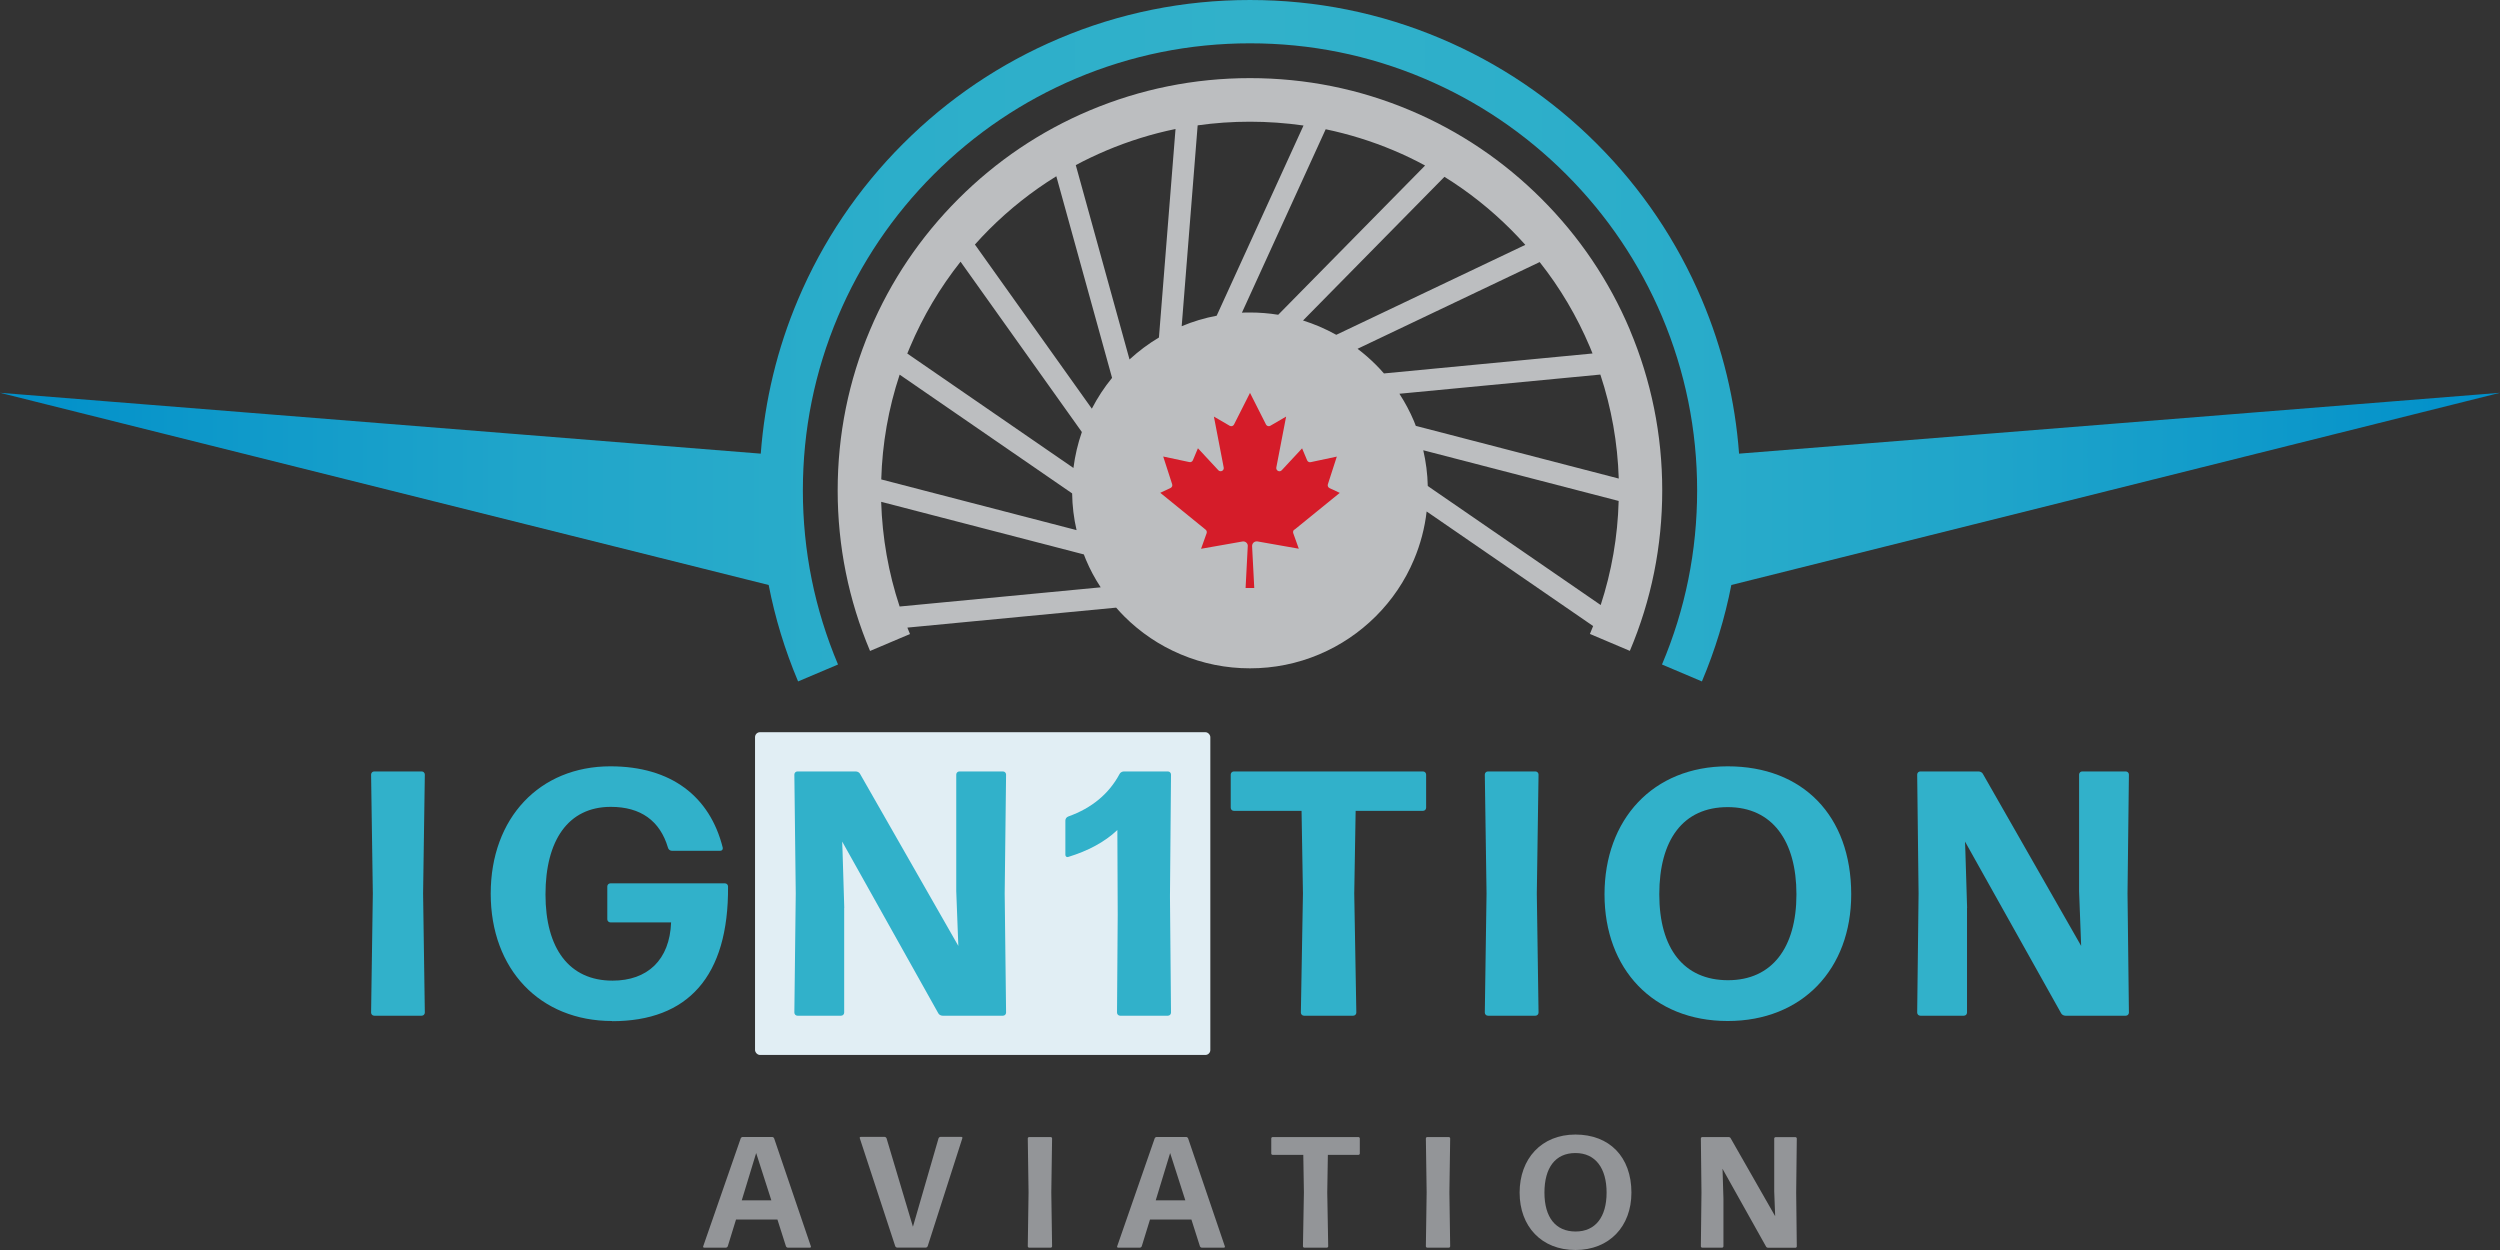 <?xml version="1.0" encoding="UTF-8" standalone="yes"?>
<svg id="Layer_1" xmlns="http://www.w3.org/2000/svg" xmlns:xlink="http://www.w3.org/1999/xlink" viewBox="0 0 288 144">
  <rect x="0" y="0" width="288" height="144" fill="#333333" stroke="none"/>
  <defs>
    <style>.cls-1{fill:url(#linear-gradient);}.cls-1,.cls-2,.cls-3,.cls-4,.cls-5,.cls-6{stroke-width:0px;}.cls-2{fill:#d51c29;}.cls-3{fill:#e1eef4;}.cls-4{fill:#bcbec0;}.cls-5{fill:#31b1ca;}.cls-6{fill:#939598;}</style>
    <linearGradient id="linear-gradient" x1="0" y1="39.25" x2="288" y2="39.25" gradientUnits="userSpaceOnUse">
      <stop offset="0" stop-color="#008fca"/>
      <stop offset=".07" stop-color="#0b97ca"/>
      <stop offset=".21" stop-color="#20a5ca"/>
      <stop offset=".36" stop-color="#2caeca"/>
      <stop offset=".5" stop-color="#31b1ca"/>
      <stop offset=".64" stop-color="#2caeca"/>
      <stop offset=".79" stop-color="#20a5ca"/>
      <stop offset=".93" stop-color="#0b97ca"/>
      <stop offset="1" stop-color="#008fca"/>
    </linearGradient>
  </defs>
  <rect class="cls-3" x="86.98" y="84.35" width="52.45" height="37.18" rx=".57" ry=".57"/>
  <path class="cls-5" d="m43.11,117.01c-.2,0-.36-.16-.36-.36l.2-13.71-.2-13.71c0-.2.16-.36.36-.36h5.47c.2,0,.36.16.36.36l-.2,13.71.2,13.71c0,.2-.16.36-.36.36h-5.47Z"/>
  <path class="cls-5" d="m70.52,117.62c-8.32,0-13.99-5.95-13.99-14.67s5.63-14.67,13.79-14.67c6.99,0,11.46,3.46,12.94,9.37.04.2-.08.36-.28.36h-5.59c-.2,0-.4-.16-.44-.36-.92-3.1-3.14-4.7-6.59-4.7-4.9,0-7.52,3.86-7.52,10.09s2.73,9.93,7.72,9.93c4.02,0,6.59-2.37,6.75-6.71h-6.99c-.2,0-.36-.16-.36-.36v-3.78c0-.2.16-.36.36-.36h13.19c.2,0,.36.16.36.36.08,10.41-4.66,15.52-13.35,15.52Z"/>
  <path class="cls-5" d="m97.25,104.59v12.06c0,.2-.16.36-.36.36h-5.02c-.2,0-.36-.16-.36-.36l.16-13.71-.16-13.71c0-.2.16-.36.36-.36h6.71c.2,0,.44.12.52.32l11.3,19.78-.24-6.31v-13.43c0-.2.16-.36.36-.36h5.02c.2,0,.36.16.36.36l-.16,13.71.16,13.71c0,.2-.16.36-.36.36h-6.95c-.2,0-.44-.12-.52-.32l-11.05-19.74.04,1.09.2,6.55Z"/>
  <path class="cls-5" d="m129.04,117.01c-.2,0-.36-.16-.36-.36l.08-11.26-.04-9.77c-1.49,1.41-3.42,2.41-5.63,3.09-.2.08-.36-.04-.36-.24v-3.94c0-.2.12-.4.36-.48,2.69-.96,4.66-2.61,5.87-4.86.08-.2.32-.32.52-.32h5.06c.2,0,.36.16.36.36l-.12,14.07.12,13.35c0,.2-.16.36-.36.36h-5.51Z"/>
  <path class="cls-5" d="m150.22,117.01c-.2,0-.36-.16-.36-.36l.24-13.71-.16-9.53h-7.8c-.2,0-.36-.16-.36-.36v-3.82c0-.2.16-.36.36-.36h21.79c.2,0,.36.16.36.36v3.82c0,.2-.16.36-.36.36h-7.76l-.16,9.53.24,13.71c0,.2-.16.36-.36.36h-5.67Z"/>
  <path class="cls-5" d="m171.41,117.01c-.2,0-.36-.16-.36-.36l.2-13.71-.2-13.71c0-.2.16-.36.36-.36h5.47c.2,0,.36.16.36.36l-.2,13.71.2,13.71c0,.2-.16.36-.36.36h-5.47Z"/>
  <path class="cls-5" d="m199.03,117.62c-8.6,0-14.19-5.99-14.19-14.59s5.55-14.75,14.19-14.75,14.23,5.67,14.23,14.75c0,8.6-5.63,14.59-14.23,14.59Zm.04-4.7c5.06,0,7.88-3.74,7.88-9.89s-2.77-10.05-7.92-10.05-7.88,3.78-7.88,10.05,2.85,9.89,7.92,9.89Z"/>
  <path class="cls-5" d="m226.6,104.59v12.06c0,.2-.16.36-.36.36h-5.02c-.2,0-.36-.16-.36-.36l.16-13.71-.16-13.71c0-.2.16-.36.36-.36h6.71c.2,0,.44.12.52.32l11.3,19.78-.24-6.31v-13.43c0-.2.16-.36.36-.36h5.02c.2,0,.36.16.36.36l-.16,13.71.16,13.71c0,.2-.16.36-.36.36h-6.95c-.2,0-.44-.12-.52-.32l-11.05-19.74.04,1.09.2,6.55Z"/>
  <path class="cls-6" d="m90.76,143.73c-.09,0-.18-.07-.22-.16l-.98-3.08h-4.77l-.95,3.08c-.04.09-.13.16-.22.16h-2.5c-.09,0-.15-.07-.11-.16l4.32-12.43c.04-.09.13-.16.22-.16h3.41c.09,0,.18.07.22.16l4.23,12.43c.04.09-.02.16-.11.16h-2.53Zm-1.9-5.45l-1.75-5.45-1.66,5.45h3.41Z"/>
  <path class="cls-6" d="m106.87,143.56c-.04.09-.13.16-.22.16h-3.3c-.09,0-.18-.07-.22-.16l-4.08-12.43c-.04-.09.02-.16.11-.16h2.75c.09,0,.18.07.22.16l3.04,10.19,2.95-10.19c.04-.09.13-.16.22-.16h2.41c.09,0,.15.07.11.16l-3.99,12.43Z"/>
  <path class="cls-6" d="m118.56,143.73c-.09,0-.16-.07-.16-.16l.09-6.21-.09-6.21c0-.09.07-.16.16-.16h2.48c.09,0,.16.07.16.16l-.09,6.21.09,6.21c0,.09-.07.16-.16.16h-2.48Z"/>
  <path class="cls-6" d="m138.45,143.73c-.09,0-.18-.07-.22-.16l-.98-3.08h-4.77l-.95,3.08c-.04.09-.13.16-.22.16h-2.5c-.09,0-.15-.07-.11-.16l4.32-12.43c.04-.09.13-.16.22-.16h3.41c.09,0,.18.07.22.16l4.23,12.43c.04.09-.02.16-.11.16h-2.53Zm-1.9-5.45l-1.75-5.45-1.66,5.45h3.41Z"/>
  <path class="cls-6" d="m150.26,143.73c-.09,0-.16-.07-.16-.16l.11-6.21-.07-4.32h-3.53c-.09,0-.16-.07-.16-.16v-1.73c0-.09.07-.16.16-.16h9.88c.09,0,.16.07.16.16v1.73c0,.09-.07.16-.16.16h-3.52l-.07,4.32.11,6.21c0,.09-.07.16-.16.16h-2.57Z"/>
  <path class="cls-6" d="m164.42,143.73c-.09,0-.16-.07-.16-.16l.09-6.21-.09-6.21c0-.09.07-.16.16-.16h2.48c.09,0,.16.07.16.16l-.09,6.21.09,6.21c0,.09-.07.16-.16.16h-2.48Z"/>
  <path class="cls-6" d="m181.49,144c-3.9,0-6.43-2.71-6.43-6.61s2.51-6.69,6.43-6.69,6.45,2.57,6.45,6.69c0,3.9-2.55,6.61-6.45,6.61Zm.02-2.13c2.3,0,3.57-1.69,3.57-4.48s-1.26-4.56-3.59-4.56-3.57,1.71-3.57,4.56,1.29,4.48,3.59,4.48Z"/>
  <path class="cls-6" d="m198.54,138.1v5.47c0,.09-.07.16-.16.16h-2.28c-.09,0-.16-.07-.16-.16l.07-6.21-.07-6.21c0-.09.07-.16.16-.16h3.04c.09,0,.2.05.24.15l5.12,8.97-.11-2.86v-6.09c0-.09.07-.16.16-.16h2.28c.09,0,.16.07.16.16l-.07,6.21.07,6.21c0,.09-.07.16-.16.16h-3.15c-.09,0-.2-.05-.24-.15l-5.01-8.95.02.49.09,2.97Z"/>
  <path class="cls-1" d="m288,45.25l-87.66,7.01c-.45-6.13-1.89-12.09-4.29-17.75-2.85-6.73-6.92-12.77-12.11-17.96s-11.23-9.26-17.96-12.11c-6.97-2.95-14.37-4.44-21.99-4.44s-15.03,1.49-21.99,4.44c-6.73,2.85-12.77,6.92-17.96,12.11s-9.26,11.23-12.11,17.96c-2.4,5.67-3.83,11.62-4.29,17.75L0,45.25l88.55,22.14c.74,3.8,1.87,7.51,3.39,11.11l4.6-1.95c-2.68-6.35-4.05-13.09-4.05-20.05s1.36-13.7,4.05-20.05c2.59-6.13,6.31-11.64,11.04-16.37,4.73-4.73,10.24-8.44,16.37-11.04,6.35-2.68,13.09-4.05,20.05-4.05s13.7,1.36,20.05,4.05c6.13,2.59,11.64,6.31,16.37,11.04,4.73,4.73,8.44,10.24,11.04,16.37,2.68,6.35,4.05,13.09,4.05,20.05s-1.36,13.7-4.05,20.05l4.6,1.95c1.52-3.6,2.65-7.31,3.39-11.11l88.55-22.14Z"/>
  <path class="cls-4" d="m187.77,38.01c-2.39-5.66-5.82-10.74-10.18-15.1-4.36-4.36-9.44-7.79-15.1-10.18-5.86-2.48-12.08-3.73-18.49-3.73s-12.63,1.26-18.49,3.73c-5.66,2.39-10.74,5.82-15.1,10.18-4.36,4.36-7.79,9.44-10.18,15.1-2.48,5.86-3.73,12.08-3.73,18.49s1.26,12.63,3.73,18.49l4.6-1.95c-.1-.25-.2-.49-.3-.74l24.05-2.3c.3.34.6.67.92.99,1.88,1.88,4.07,3.36,6.52,4.39,2.53,1.07,5.21,1.61,7.98,1.61s5.45-.54,7.98-1.61c2.44-1.03,4.63-2.51,6.52-4.39,1.88-1.88,3.36-4.07,4.39-6.52.75-1.78,1.24-3.64,1.46-5.55l19.18,13.2c-.12.3-.24.61-.37.91l4.6,1.95c2.48-5.86,3.73-12.08,3.73-18.49s-1.26-12.63-3.73-18.49Zm-64.26,18.83c.02,1.44.19,2.85.51,4.23l-22.5-5.84c.12-4.14.83-8.18,2.12-12.07l19.87,13.68Zm39.38-8.32c-.47-1.11-1.03-2.16-1.68-3.16l23.15-2.21c1.28,3.86,1.99,7.87,2.12,11.98l-23.38-6.07c-.07-.18-.14-.36-.21-.54Zm20.58-7.8l-24.04,2.3c-.3-.35-.61-.68-.94-1.01-.66-.66-1.36-1.27-2.1-1.83l20.98-9.99c2.36,2.98,4.29,6.25,5.78,9.77.11.25.21.51.31.76Zm-7.76-12.51l-21.77,10.36c-.63-.35-1.29-.67-1.96-.96-.62-.26-1.24-.49-1.87-.69l16.29-16.55c2.76,1.71,5.32,3.74,7.65,6.07.57.57,1.13,1.16,1.66,1.76Zm-11.55-9.13l-16.91,17.18c-1.07-.17-2.15-.26-3.25-.26-.31,0-.62,0-.93.02l9.65-21.13c2.67.56,5.29,1.37,7.83,2.44,1.24.52,2.45,1.1,3.62,1.74Zm-13.99-4.63l-10.01,21.92c-1.38.26-2.73.66-4.03,1.21l1.84-23.14c1.98-.28,3.99-.42,6.03-.42s4.14.15,6.17.44Zm-22.72,2.89c2.58-1.09,5.25-1.92,7.97-2.48l-1.91,24.02c-1.21.72-2.34,1.57-3.39,2.53l-6.19-22.39c1.14-.61,2.32-1.17,3.52-1.68Zm-5.76,2.97l6.42,23.22c-.9,1.1-1.68,2.29-2.33,3.55l-13.47-18.91c.52-.58,1.06-1.16,1.62-1.72,2.36-2.36,4.95-4.41,7.75-6.14Zm-11.04,9.83l13.98,19.63c-.47,1.35-.79,2.73-.97,4.14l-19.14-13.18c.1-.26.21-.52.32-.77,1.5-3.54,3.45-6.83,5.82-9.82Zm-7.01,39.74c-1.29-3.89-2-7.93-2.13-12.07l23.35,6.06c.08.2.16.41.24.61.47,1.12,1.04,2.18,1.7,3.18l-23.16,2.21Zm60.84-13.89c-.03-1.4-.21-2.78-.52-4.12l22.51,5.84c-.11,4.11-.81,8.13-2.07,11.99l-19.92-13.71Z"/>
  <path class="cls-2" d="m149.11,61.03l5.23-4.25-1.18-.55c-.16-.08-.25-.27-.19-.44l1.03-3.19-3.01.64c-.17.04-.34-.05-.41-.21l-.58-1.38-2.35,2.53c-.14.15-.37.15-.51.01-.09-.09-.13-.21-.11-.33l1.13-5.87-1.82,1.06c-.17.1-.39.04-.49-.13,0,0,0-.01-.01-.02l-1.84-3.64-1.84,3.64c-.09.18-.31.25-.48.16,0,0-.01,0-.02-.01l-1.82-1.06,1.13,5.87c.04.2-.09.39-.29.42-.12.02-.25-.02-.33-.11l-2.35-2.53-.58,1.38c-.07.16-.24.25-.41.21l-3.01-.64,1.03,3.19c.06.17-.02.36-.19.44l-1.18.55,5.23,4.25c.12.1.16.26.11.41l-.64,1.79,4.77-.84c.29-.05.56.14.61.43,0,.04,0,.08,0,.11l-.25,4.82h1l-.25-4.82c-.01-.29.21-.54.5-.55.04,0,.08,0,.11,0l4.77.84-.64-1.79c-.05-.15,0-.31.11-.41Z"/>
</svg>
